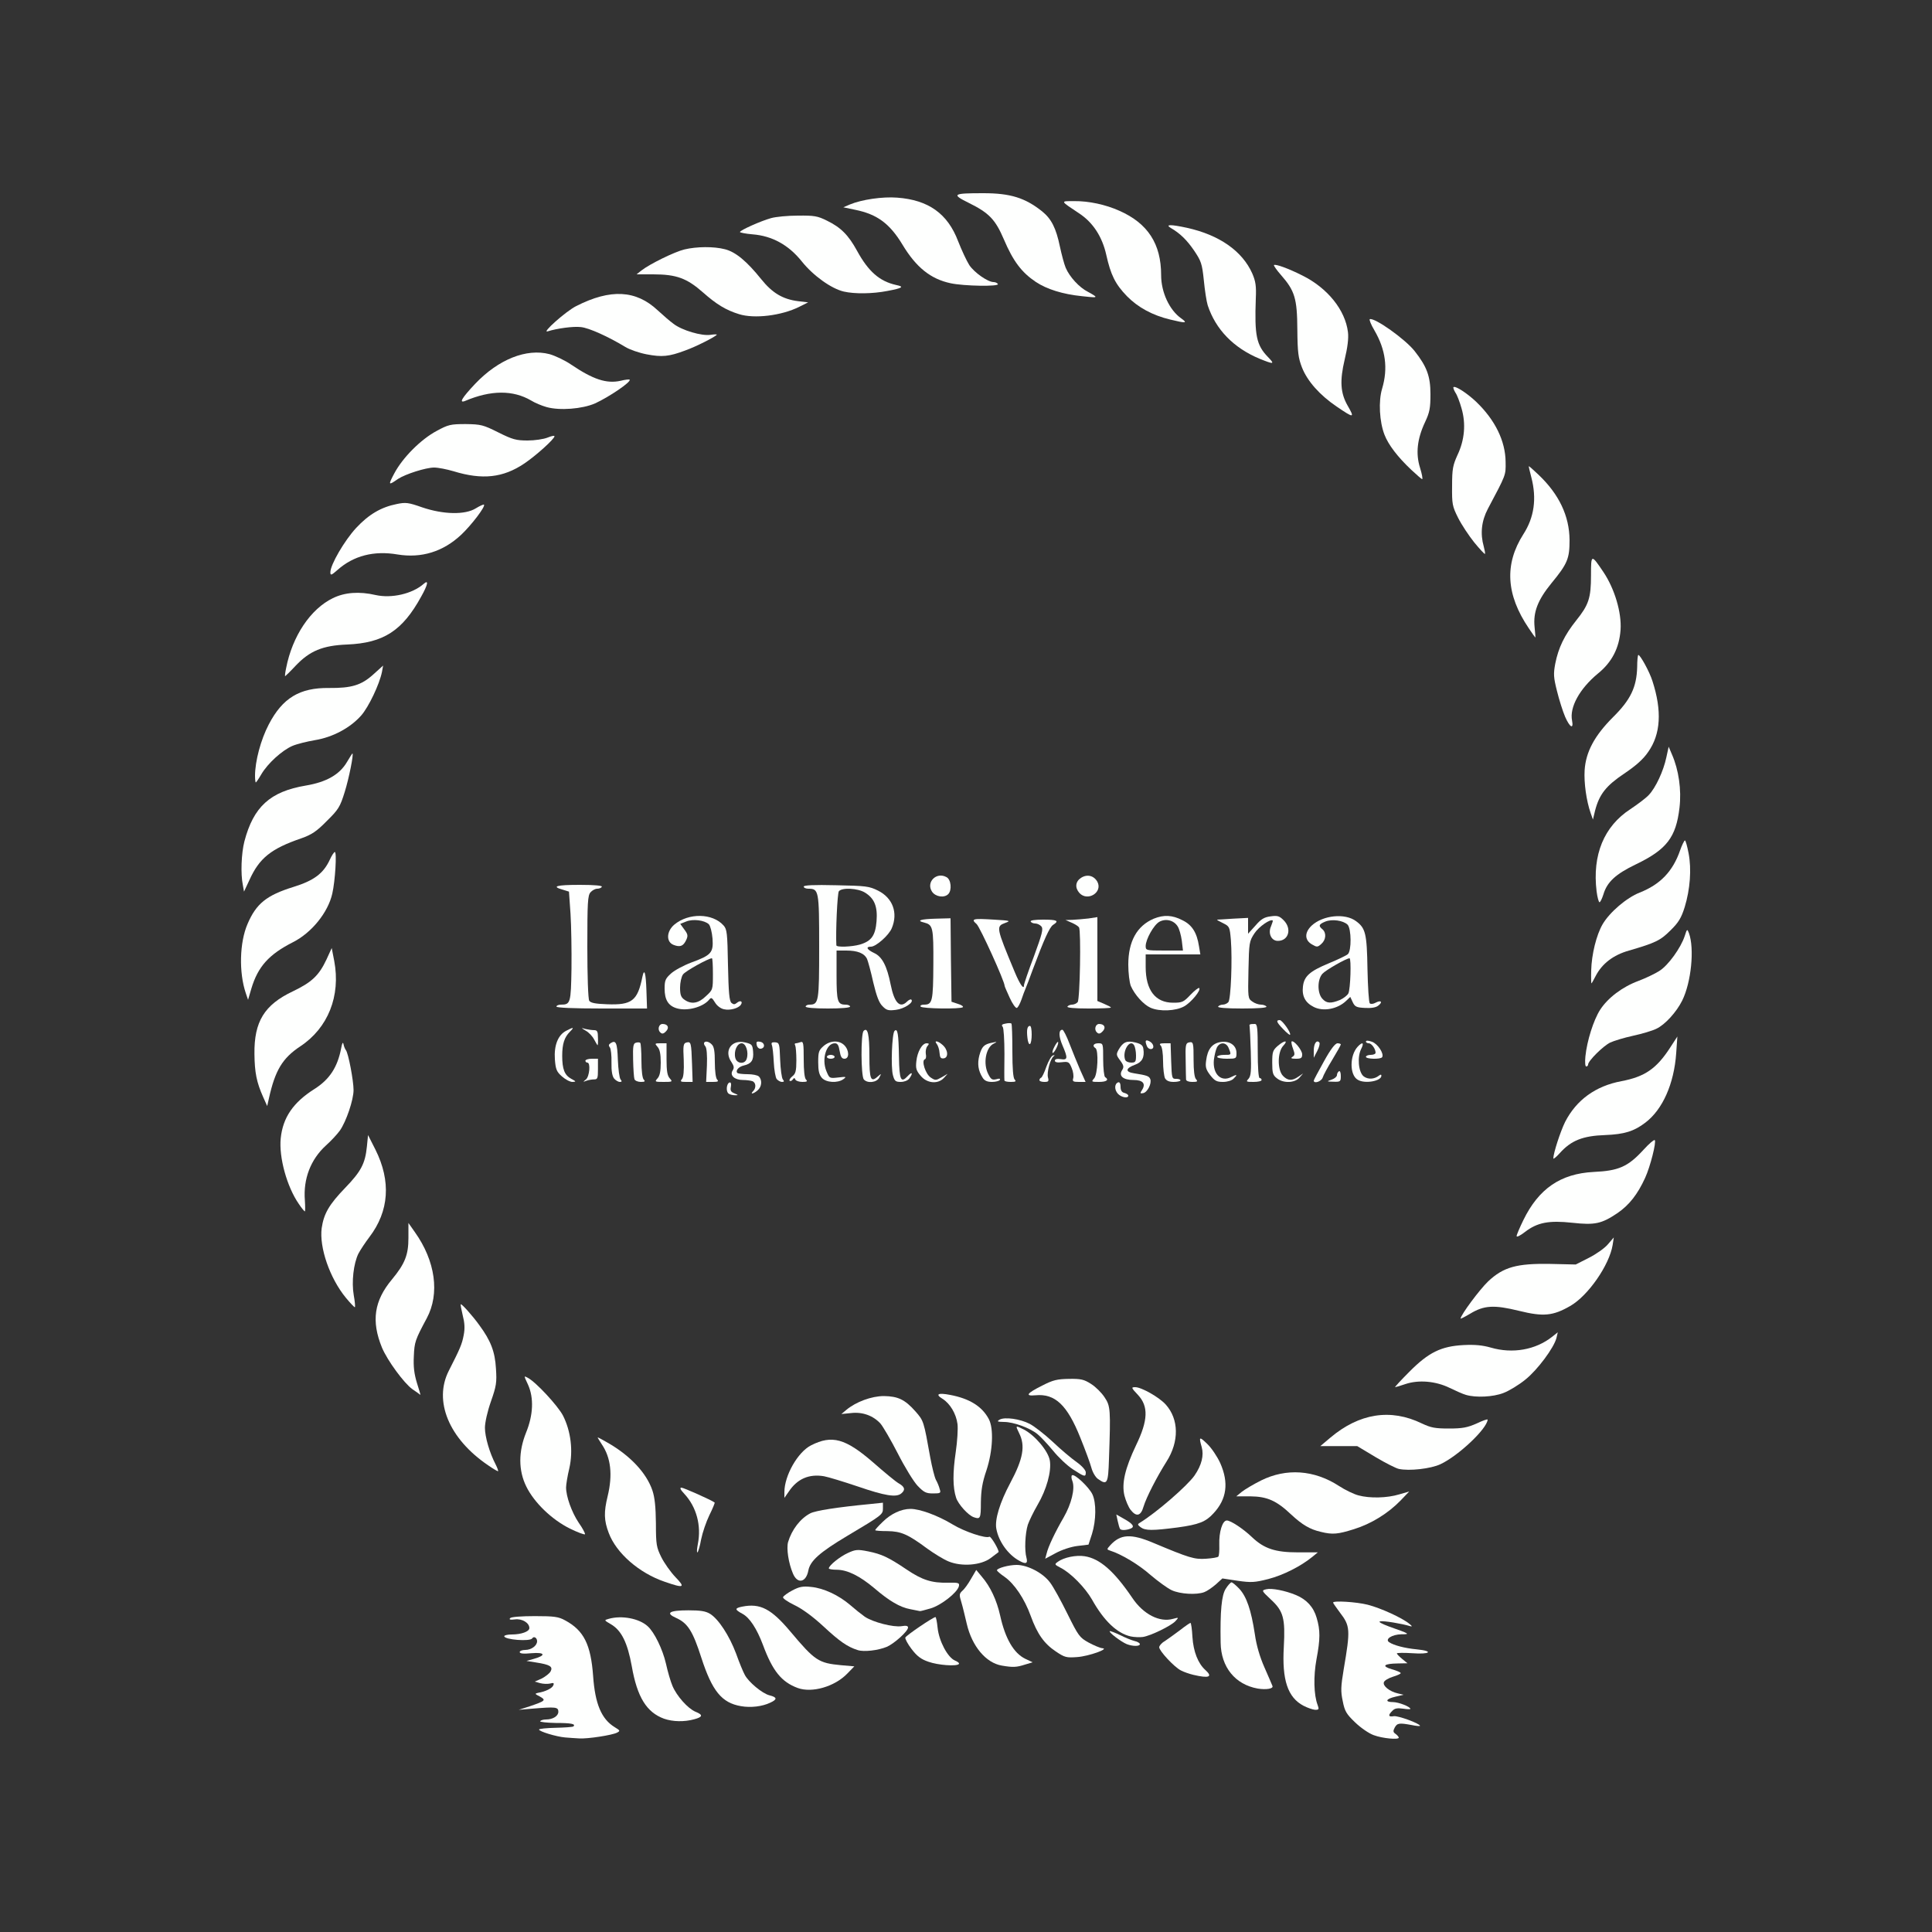 <svg version="1.2" xmlns="http://www.w3.org/2000/svg" viewBox="0 0 5000 5000"><rect x="0" y="0" width="5000" height="5000" fill="#333333" stroke="none"/><style>.s0 { fill: #fefffe }</style><g id="l1wWiB7CFyQroEaivmwrT6l"><g id="Layer"><path id="p153E8VLDy" class="s0" d="M1462.5 4496.5c-23-2-67.5-15.5-67.5-20.5 0-2 19.5-4 43-4.5s44-2 46-3.5c6.5-6.5-5.5-9-46-9-23.5-.5-41.5-2.5-40-4.5 1.5-2.5 8-4.5 15-4.5 18 0 32-9 32-20 0-12.5-7-13-67.5-8l-35 3 28-9c41-14 43.5-16 26.5-25.5-13-6.5-13.5-7.5-4.5-9.5 19-3 37-12 39.5-19.5 2.5-6 .5-7-8.5-4.5-6.5 1.5-17.5 1-25.5-1l-14-4 18-8c9.5-5 20-13 23-18.5 6.5-12.5-2-17.5-37.5-23l-25-4 19.5-5.5c32-9 28.5-17.5-6.5-14.5-21 2-30.5 1-30.5-3 0-3 6.5-5.5 14.5-5.5 15.5 0 30.5-11 30.5-22.5 0-9-8.5-14-12.5-7.5-5.5 9-72.5 3.5-72.5-5.5 0-2.5 9-4.5 19.5-4.5 24.5 0 45.5-7.5 45.5-16.5 0-13.5-18.5-25-37.5-22.5-12 1.5-16 .5-12-3.5 3-3 29-5 63.5-5 50 0 61.5 1.5 78.5 11 48.5 26 66.5 62.5 72.5 144 5 72 21.5 111.5 56 132.5 14 8.5 14.5 9.5 6 14-12 6.5-76.5 16.5-98 15-9-.5-25.5-1.5-36.5-2.5z"/><path id="p177JEaUW2" class="s0" d="M3555 4490.5c-12.5-4.5-33.5-19-48-33-22.5-21.5-27-29-32-55-5.5-25.5-5-37.5 2.5-82.5 17.5-102.5 17-112-10-147-9.5-13-17.5-24-17.5-25.5 0-5.5 59.5-2 89.5 5.5 33.5 8.5 89.5 34 108 49.5 7.5 6 8 7.5 2 6-21-6.5-69-14.5-77.5-12.5-6 1 3 6 23 13.5 54 19 55 20 32 20-24.5.5-43.5 12.5-32 20.5 12 8 40 15.5 71.5 18.5 45 4.5 35 13.5-11.5 10-22-1.5-40-1-40 .5s6 8 14 14.5l13.5 11-25 .5c-36.5.5-43 7-15.5 15 12.5 3.5 23 8 23 10s-9 6-20.5 9.5c-11 3.5-21.5 9.5-23 14-3.5 9.5 14.5 24 36 29l15 3.5-21 5c-25 5.5-28.5 14-6.5 14 14.5 0 45 12 45 17.5 0 1.5-8.5 1-19-.5-14.5-2-21.5-1-27.5 5.5-12 11.5-10.5 16.5 3.5 14 10.5-2 68 19 68 25 0 1-9.5.5-21-2-32.5-6-38-5.5-44.5 6.5-4.5 8.5-4.5 12 2.5 16.5 4.5 3.5 8 7.5 8 9.5 0 6-42.5 2-65-6.5z"/><path id="pHDV0tUJE" class="s0" d="M1718.5 4448c-45-16.5-69.5-55.5-83.5-136-11-60.5-26.5-92.5-54-108.5-18-10.5-18-10.5-5.5-14 33.5-9.5 78.5-1 100.5 19 17.5 15.5 39 60 47.5 97 4.5 20.5 12 46.5 17 58 11 26 40 58.5 59.5 66.5 20 8 19 13.5-3.5 19.5-25.5 7-55 6.5-78-1.5z"/><path id="pEuUUoyRU" class="s0" d="M3373.5 4414.5c-41-21.5-56-67-51-152.5 4-74-1-92.5-33.5-122.5-24.5-23-24.5-23.5-12-26.5 14-3.5 49.5 3.5 77 15s45.5 31 53.5 59c9.5 32 9.5 54.5-.5 107.5-8 43.5-7 92 3 118 4 11 3.5 12.5-6.5 12.5-6-.5-19.5-5-30-10.5z"/><path id="prA6MpOoW" class="s0" d="M1917.5 4415.5c-49.5-8.5-74.5-39-102.5-125.5-22-68.5-35-89-64.5-102.5-29.5-13-19-20 31-20 31 0 44.5 2 56 9 22 13.5 50 56.5 67.5 103 8 22.5 18 47 22.5 55 9.5 18.5 45.5 48.5 64 53 20 5 20.5 10.5 2 19-21 10-50.5 13.5-76 9z"/><path id="p5Vfg5eHF" class="s0" d="M2064.5 4368.5c-42-15.5-65-44-90-111.5-16-42.5-34.5-70.5-53-80.5-20.5-11-20.5-14.5-1-18.5 47-9.5 75.5 5.5 125.5 65 63 75 72.5 81 130.5 86.5l34.5 3-18.5 19c-32.5 33.5-91 50.5-128 37z"/><path id="pxixZy0jq" class="s0" d="M3255 4370c-58.5-10.5-95-55.5-96-118.5-1.5-82 2.5-123 13-139.5 5.5-9 12.5-16.5 15-17 2.5 0 11.5 7.5 20.5 17 18.5 20 30.5 54.5 40 117 4 29 13 59.5 25 86.5 10 23 19.5 44.5 20.5 47.5 3.5 7.5-16 10.5-38 7z"/><path id="p10Ly6PiwE" class="s0" d="M3088.5 4334.5c-10.5-2.5-25-7.5-32.5-11.5-17.5-9-56-50.5-56-60 0-3.5 6-11 14-15.5 7.5-5 25-17.5 39-28 14-11 26.5-19.5 28-19.5s4 16.5 5 36.5c2.5 38 14.5 68.5 33.5 85.5 20 18 9.5 22-31 12.5z"/><path id="p1EdwtezXO" class="s0" d="M2592.5 4310.5c-41-7-77-50-90.5-108-4.5-19-10.5-44.5-14-56-6-19-5.5-22 2.5-29.5 5.5-4.5 15.5-18.5 22.5-31l13.5-23 14.5 17.5c22 25.5 38.5 60.5 47.5 101 13 59 35 97 65 111.5l19 9-20 6c-22 7-31 7.5-60 2.5z"/><path id="pOPc2U8Ny" class="s0" d="M2402.5 4300.5c-19-6.5-29.5-14.5-43.5-33-10-13-17-26.5-16-29.5 2-5.5 72-53 78-53 1.5 0 4 12.5 5.5 27.5 3.5 34.5 26 77 45 85 7.5 3 12 7 10 9-6 6.5-54 3-79-6z"/><path id="picmiJsH2" class="s0" d="M2732.5 4274c-30-20-48-45-65-92-16-44.5-42.5-83.5-67.5-101-11-7.5-19.5-15-20-17 0-5.5 30.5-14 51-14 28.5 0 68.5 21 86.5 45.5 8.5 11 28.5 47.5 45 81 28.5 57.5 31.5 61.5 55 74.5 14 7.5 29.5 14 35 14.5 20.5 1-35 21-65 23-27.5 2-32 1-55-14.5z"/><path id="p18rUWpw21" class="s0" d="M2220 4270.5c-27-8.5-47-22.5-89-61.5-27.5-25.5-55-45.5-75-55-17.5-8.5-30.5-17.5-29.5-20.5s11.5-11 24-17.5c18-9.5 27-11.5 49-9 32 3 71.5 21.5 101 47 12 10.5 29 24 37.5 30 20.5 14 74 28 95.5 24.5 11-2 16.5-1 16.5 3.5 0 9.5-35.5 41.5-55 50-23 9.5-59.5 13.5-75 8.5z"/><path id="ptQc3wjcK" class="s0" d="M2916 4255c-14.5-6-47-30.5-44-33.5 1-1 13 3.5 26.5 10 13 6.5 30 13.5 38 15.5 7.5 1.5 13.5 5.5 13.5 8 0 6-18.5 6-34 0z"/><path id="popKxpyYY" class="s0" d="M2926 4235c-35-8-69-40-100-95.5-17.5-30.5-54.5-68.5-81-82-16-8.5-16.5-9-7.5-15.5 15.5-11.5 47.5-18 69.5-14.5 39 6 76 38 123.5 108 28.5 42.5 71 64 105.5 54 15-4 15-4 6 6-11 12-64 38-84.5 41-8 1-22.5.5-31.5-1.5z"/><path id="pkveh0vQ7" class="s0" d="M2355.5 4164.5c-26.5-5-54-21-93-54.5-37.5-31.5-69-47-96-47.5-12 0-21.5-1.5-21.5-3.5 0-7.5 28.5-30.5 49.5-40 19.5-9 25-9.5 52.5-4 34.5 7 52 15 99.5 47 40 27 65 35 106.5 34 28.5-.5 30.5.5 28.5 9.5-4.5 16.5-46 49-73 57-14 4-26.5 7.5-28 7s-13-2.5-25-5z"/><path id="pj1APzTVk" class="s0" d="M3032.5 4115.5c-11-5-35.5-23-55-39.5-30-26.5-74.5-53.5-104.5-63-9-3-9-3.5 0-13.5 26.5-29.5 54-31 112-6.5 93 39 106 43 136 41 16-1 30.5-3.5 32-5.5 2-2 3-16 2.5-31-1-32.5 8-62.5 19.5-62.5 10 0 42.5 21.5 65 43 31.5 30 60.5 39.5 119 39.5h51.5l-14 11.5c-30 24.5-75.5 47.5-114 57.5-35.5 9-44.5 9.5-79.5 4.5l-39.5-6-17 15.5c-10 8.5-23 17.5-30 20-20 7.5-62.5 5-84-5z"/><path id="pWMUJQVHZ" class="s0" d="M1720 4093.5c-66-22.5-125-74-144.5-126-12.5-32.5-13-54-3-95 13.5-55.5 8.5-100-15-134.5-6.5-10-11.5-18-10.5-18s11.5 5.5 23.5 12.5c59.5 33.5 102.5 79 118 125 6 18 8.5 42 9 85 0 55.5 1.5 62 14 87.5 7.5 15 24 38.5 36.5 51.5 26.5 27.5 22.5 29.5-28 12z"/><path id="pIUpqpF8h" class="s0" d="M2052 4072c-11.5-27-17-64.5-12.5-81 9.5-32 31.5-61 57.5-74.5 13-7 71-16 154.5-24l33.5-3.5v14.5c0 16-1 17-92.5 71.5-70.5 42-96 64.5-100.5 89.5-6 31.5-28.5 35.5-40 7.5z"/><path id="pEeIwLd4v" class="s0" d="M2455 4041c-12.5-5-37-20-55-33-50.5-37.5-68-45-103.5-45.5-17.5 0-31.5-1-31.5-2.5s8.5-11 19-21c21.5-21.5 48.5-34 72.5-34s70.5 17 108.5 40c31 19 87 37.5 95.5 32 4-2 27 37.5 23.5 40-1 1-10 7.5-20.5 15.5-25 18.5-74.5 22.5-108.5 8.5z"/><path id="pctdZZLBJ" class="s0" d="M2637.5 4039c-28.5-15.5-53-49.5-59-82.5-4.5-23.5 9-68 36-118.5 33.5-62.5 39.5-96.5 23-129-10-20.5-10-20.5 12-9.5 29 15 63.5 56 67.5 80.5 4.5 28-8.5 75-32 115-10.5 18-21.5 41-25 51-7 22.5-9 66.5-3.5 85.5 4 15-1.5 17.5-19 7.5z"/><path id="p4zUYrezt" class="s0" d="M2708.5 4021c4-18 22.5-56.5 44-93.5 20.5-35.5 30-75 23-94-3-7-3.5-14.5-1-15.5 6.5-4.5 43.5 30.5 52.5 49 10.5 22 10 67.5-1 103l-9 27.5-29 3.5c-16.5 2-40.5 10-56 18.5l-27 14.5z"/><path id="pZeQF0Ky3" class="s0" d="M1806 3996c9.5-48-3.5-96-35-130-10-10.5-12.5-16-7.5-16 5.5 0 77.5 32 86 38.5 1 .5-5 15.5-13.5 32.5-8.5 17.5-18 45.5-21.5 63-3 17-7.5 32.5-9.5 33.5s-1.5-8.5 1-21.5z"/><path id="p1H4t7vq3L" class="s0" d="M1475 3956c-46.5-23-92.5-67-113-109-20.5-41.5-20.5-90-.5-139.5 18.5-45.5 20.5-89.5 5-124-11-23.5-11-23.5-1-18 21.5 11 78.5 73 91.5 98 20.5 40.5 26.5 91 16.5 136-5 20.5-8.5 43-8.5 50 0 23.5 14.5 64 32.5 91 10 14 17 27.5 16.5 30-1 2-18.5-4.5-39-14.5z"/><path id="pDyMS5Zx2" class="s0" d="M3418.5 3964.5c-28.5-6.5-48.5-18.5-76.5-44.5-38.5-36.5-62.5-47-106-47.5h-36.5l14-11.5c7.5-6 30-19.5 50-29.5 65.5-32.5 137.5-27.5 201.5 14 16 10.5 39 21.5 50.5 24.5 29.5 8 74 7 105.5-2.5l26-7.5-22 23c-32.5 33.5-76 60.5-121 74.5-41.5 13-55 14.5-85.5 7z"/><path id="p3vh6o0LN" class="s0" d="M2898.5 3956.5c-1.5-2.5-4-11.5-6-20.5l-3.5-16.5 19.5 11c23.5 13 29 21 17.5 25.5s-25 5-27.5.5z"/><path id="puDLjBnYJ" class="s0" d="M2952 3952.5c-8.5-6.5-8.5-8-1.5-12 42.5-26 122-95 141-122 18.5-27 24.5-52 18.5-73.5-8-27.5-6-28 14.5-8 11 10.5 26 33 33.5 49.5 22.5 51 17 93-17.5 130-20 22-38 29-92.5 36.5-65.5 8.5-84 8.5-96-.5z"/><path id="pWeLotz6F" class="s0" d="M2520 3926.5c-14.5-5-40-33.5-45.5-50-9-27-9-65-1-119 4-27.5 6-59.5 4.5-72-3.5-27-19.5-53.5-39-65.5s-11-16 20-10c50 9.5 82.5 29.5 100 62.5 13 24.5 10.5 82-6 132.5-11 32-14 52-14.5 83.5 0 41.5-1.5 44-18.5 38z"/><path id="p18g1tRycB" class="s0" d="M2926 3907.5c-5.5-7-12.5-23.5-16-37-7.5-31.5 1.5-70 30-130 31.5-65 32.5-101 5-130.5-17.5-18.5-18-20-7-20 16 0 62 26 79 45 34 38 35 95.5 2 147.5-25 39.5-52.5 93-59.5 116.5-7 24.5-18.5 27.5-33.5 8.5z"/><path id="pSyp9tCXg" class="s0" d="M2030 3861.5c0-42.5 34.5-103.5 69-121 54-27.5 89-18 161 44.5 28.5 25 58 49.5 66 54 16 9 17.5 17 6.5 26-13 11-42.5 6-112.5-18-37-12.5-76.5-24.5-87.5-26.5-38.5-6.5-69 6.5-91 39.5l-11.5 16.5z"/><path id="pbrjy6tf1" class="s0" d="M2375 3845.5c-10.5-11-33.5-48.5-51.5-84-18-35-38.5-70-45-77.5-19-20.5-46.5-30.5-76-27l-25 2.5 12.5-10.5c25-21 65.5-36 97.5-36 36.5.5 54.5 9 81.5 39.5 21.5 24.5 21.5 24.5 38.5 119.5 4.5 24.5 11 50.5 14.5 57.5 4 7 8.5 18 10 24.5 3.5 10 2 11-17.5 11-18 0-23.5-3-39.5-19.5z"/><path id="ppRmDaQqD" class="s0" d="M2841.5 3827.5c-6.5-4.5-14-17.5-17-29s-16-46.5-28.5-77.5c-34-85-65.5-115-116.5-110-27.5 2.5-22.5-5 17.5-25 28-14.5 39-17 69.5-17.5 31-.5 39 1.5 57 13 12 7.5 27.5 23 35 34.5 15.5 23 16 31.5 11.5 160.5-2 63.5-4.5 68-28.5 51z"/><path id="pwK1nsPRS" class="s0" d="M2776.5 3802.5c-14-9-37.5-31-51.5-48.5-14.5-17.5-32.5-36.5-40-42.5-19.5-16-62-31.5-86.5-31.5-17.5-.5-19.5-1-11.5-6 13-7.5 53-2 78 11 11.5 6 38 26.5 59 46 21 20 49 43.5 62.5 53 14 10 23.5 21 23.5 26.5 0 12.5-3 12-33.5-8z"/><path id="pCp4IDDkh" class="s0" d="M1263 3792c-101-68.5-141.5-166-101.5-244.5 29.5-58 34-68.5 38.5-92 3.5-18 2.5-32-2.5-51.5-3.5-14.5-6-27.5-5-28.5 2-2 30 29 48 54 29.5 40 40.5 68.5 43 112 2.5 36.5 1 45.5-13 85.5-9 25.5-15.5 54.5-15.5 68 0 23.5 12 65 27.5 94.5 4.5 9 7.5 17 6.5 18-1 .5-12.5-6-26-15.5z"/><path id="pYfibPae7" class="s0" d="M3620 3801.5c-7-1.5-34-15-60-30.5l-47.5-28.5H3417l25.5-21.5c75-63.5 156.5-76.5 237.5-37 23.5 11 34 13 70 13 35 0 47.5-2.5 71.5-13 15.5-7.5 28.5-12 28.5-10-1.5 23.5-76 94-122.5 115.5-24.5 11.5-80.5 18-107.5 12z"/><path id="p4njVEKZT" class="s0" d="M3794 3610c-7.5-2-26.5-10.5-42-18-36.5-18-81-21.5-115-10-13 4.5-25 8-26.5 8s15-18 36.5-39.5c50-50.5 82.5-66.5 141-69.5 29-1.5 49 .5 70 6.5 56.5 16.5 116 6 159-28l14.5-11.5-3.5 15c-6.5 25-49 82.5-80.5 107.5-16.5 13.5-42 29-56.5 34.5-27 10.5-71.5 12.5-97 5z"/><path id="palWu5YsQ" class="s0" d="M1067 3595c-21.5-15.5-64.5-74-78.5-107.5-28-68.5-20.5-121 26-176.5 33.5-40.5 42.5-63.5 42.5-107v-39l16.5 23.5c53.5 75 65 159.5 31 223-30 56-32 61.5-33.5 98.5-1.5 27 1 46 8 69 5.5 17 9.5 31 9 31 0-.5-9.5-7-21-15z"/><path id="pZR0PwGn2" class="s0" d="M3780 3412.5c0-9 49-75 71.5-96.5 39.5-37 74-46.5 160.5-45l66 1.5 33.5-17c19-9.5 41-25 49.5-35l15.5-18-3 19.5c-8.5 52-63.5 131.5-110 158-44.5 25.5-69 28-132 12.5-65-16-91-14.5-127 7.5-13.5 8-24.5 13.5-24.5 12.5z"/><path id="pPxMEPIdQ" class="s0" d="M895 3358.5c-41.5-50.5-69-130-62.5-180 5.5-37.5 19-61 60.5-104s52-63 56.5-107l3-30 19 37.5c41 82 35.5 159.5-15.5 226.5-11 14.5-23.5 33.5-28.5 43-12.5 25.5-18 73-12 107.5 3 16 4 30 3 31s-11.5-10-23.5-24.5z"/><path id="p8wrIjdUP" class="s0" d="M3925 3199c0-3.5 8-22 17.5-41.5 39.5-81 96-120 181.5-124.5 65.5-3 89-13.5 129.5-57.5 14-15.5 27-26.5 29-25 4.5 5-11.5 68.5-25 98-19.5 42.5-41 70-71.5 91-41 27.5-58 31.5-117 25-60-6.5-90-1-122 23.5-12 9.5-22 14.5-22 11z"/><path id="pRCJchClJ" class="s0" d="M773.5 3116c-31-44.5-52-121-47-170 5.5-54 32.5-93 87-127.5 39.5-25 60-56.5 69.5-106 2.5-13.5 4.5-17 6-10 1 5.5 4 12.5 6 15 6.5 7.5 20 79.5 20 103.5 0 25.5-19 81.5-35.5 105-6.5 9-22.5 26.5-36 38.5-39.5 36-59 86.5-54.5 142 1 15.5 1 28.5 0 28.5-1.5 0-8.5-8.5-15.5-19z"/><path id="pvHMQeiGV" class="s0" d="M4020 2998c0-13.5 18-69 30.5-94.5 29-56.5 78.5-93 146-105.5 60-11.5 90-32 125-85.5l19.5-30-3 43c-5.5 79-35 146-80 180-29.5 22.5-54.5 30-103.5 32-58.5 2-88.5 14-118 47-9 10-16.5 16-16.5 13.5z"/><path id="p1A6qG0PiV" class="s0" d="M681 2839c-17-38-22-63.5-22.5-111.5-1-83.5 25.5-127 99.5-162 49-23.5 67.5-41 87-82.5l13.5-29.5 6.5 33.5c17 90.5-16 173.5-88 221-46 30.5-65 62-81 134.5l-4.5 20z"/><path id="p19zcTzrVr" class="s0" d="M2893 2830.5c-9.5-10.5-9-26 1-29.5 3.5-1 6 3 6 11.5 0 9 3 14.5 10 16 5.5 1.5 10 4.5 10 7 0 8-18.5 4.5-27-5z"/><path id="prpXfDJXQ" class="s0" d="M1886 2830.5c-8-5-6-26.5 2-29 3.5-1 5 3 3.5 11-2 9.5 0 13.5 9 17 10.5 4.5 11 5 2 5-5.5 0-13-1.5-16.5-4z"/><path id="pFJDI9VNN" fill-rule="evenodd" class="s0" d="M1949 2824c8.5-8.5 7.5-22.5-2-26-4.5-1.5-15.5-3-24.5-3-21.5 0-34.5-12-26.5-24.5 4.5-7 3.5-11.5-2.5-21-21.5-30 0-60.5 35.5-51.5 17 4 18.5 6 20 23.5 2 22.5-4.5 31.5-24 36-13.5 3-22.5 13.5-16.5 19.5 2 1.5 13.5 3 26.5 3 12.5 0 25.5 2.5 29 6 9 9 7.5 26.5-3 35.5-10.5 9.5-21 11.5-12 2.5zm-16.5-84c5.5-17-2-40-13-40-12 0-21 20.5-16.5 38 4 15.5 25 17 29.5 2z"/><path id="pzbbhsUm7" fill-rule="evenodd" class="s0" d="M2955.5 2821c10.5-16.5 2.5-26-22-26-27 0-39-10.5-29.5-25.5 5-8 4.5-12-5-25-10.5-14-10.5-16-4-28 11.5-20 21.5-24 43.5-18.5 14.5 3.5 19.5 7.5 20.5 16.5 3.5 22-3.5 34.5-21.5 41-24.5 9-26 18.5-3.5 22 35 5.5 40 7.5 43 15.5 4 11-7.5 34-18.5 36-8 1.5-8.5.5-3-8zm-15.5-89.5c0-10.5-2.5-22.5-5-26.5-11-17.5-31.5 16-23 38 1.5 4 8.5 7 15.5 7 11 0 12.5-2 12.5-18.5z"/><path id="p1HNERxvnK" class="s0" d="M1454 2785.5c-13.5-12-16-18-18-44-2.5-36 8-63 29.5-74 19-10 21.5-9.5 9.5 2.5-14.5 14.5-20 31.5-20 62.5 0 34.5 6 50 23.5 59.5 13 7 13 7.5 3 8-6.5 0-18.5-6.5-27.5-14.5z"/><path id="ppi9NVty2" class="s0" d="M1516.5 2793.5c9-7.5 12.5-43.5 3.5-43.5-2.5 0-5-2-5-5 0-2.5 7.5-5 16.5-5h16v27c0 23.5-1 26.5-10 26.5-5.5 0-14.5 1.5-20 3.5-9.5 3.5-9.5 3.5-1-3.5z"/><path id="pwawwAYiv" class="s0" d="M1589.5 2791.5c-5-6-7.5-19.5-7-41.5.5-18-1.5-35.5-4-39-4-5-3.5-8 2-11.5 13.5-8.5 17-1 18.5 43 1 24.5 4 47.5 7 51 4 5 3.5 6.5-2 6.5-4 0-10.5-4-14.5-8.5z"/><path id="pb30Yjlb6" class="s0" d="M1642 2793c-1.5-4-3-26.5-3.5-50-1-36 .5-43 7.5-44.5 4.5-1.5 9.5-1 11 .5s3 22 3 46c0 26.5 2.5 45.5 6 49 4.5 4.5 3 6-7.5 6-7.5 0-15-3-16.5-7z"/><path id="pgvjJUPze" class="s0" d="M1701.5 2791c6-6.5 8.5-18.5 8.5-41s-2.5-34.5-8.5-41c-7.5-8.5-7-9 7.5-9h16v41c0 31 2 43 8.5 50 7.5 8.5 7 9-16 9s-23.5-.5-16-9z"/><path id="pQT6SqmfP" class="s0" d="M1765 2792.5c4-5 5.5-21 4.5-49.5-2-37.5-1-43 7-45 12-3 12.5.5 14.5 56l1.5 46h-17c-14 0-16-1-10.5-7.5z"/><path id="p1Cadt61OL" class="s0" d="M1829.5 2757.5c1-26-.5-45.5-4-49.5-10.5-12.5 4.5-17.5 16.5-5 6 5.5 8 18 8 46.5 0 23 2.5 41 6 44.5 4.5 4.5 2 6-11 6h-17.5z"/><path id="pnbnaUp95" class="s0" d="M2010 2792.5c-3-4-6.5-23.5-7.5-43.5s-3-40-5-44.5c-2-6 0-7.5 8.5-7 11 1 11.5 3 13 45 1 24.5 4 47.5 7 51 4 5 3.5 6.5-2.5 6.5-4 0-10-3.5-13.5-7.5z"/><path id="p12GkkpLT3" class="s0" d="M2043.5 2797c-1.5-2 1.5-7 7-11.5 8.5-6.5 10.5-14 10.5-41.5 0-18-1.5-35.5-3-38.5-2-3-1.5-5.5 1.5-5.5 2.5 0 8-1.5 12.5-3 7-2.5 8 3 8 44 0 30 2 49 6 53 4.5 4.5 2.5 6-9.5 6-8.5 0-17-3-18-6-2-5-3.5-5-7 0-2.5 3.5-6 4.5-8 3z"/><path id="pY47HE6RB" class="s0" d="M2127 2789.5c-7-8-9.5-18-9.5-40.5 0-26.5 1.5-31 14-42 17-14.5 40-15.5 53.5-2 13 13 13.5 35 .5 35-7 0-10-5-12.5-20s-5.5-20-12.5-20c-22 0-34.5 40.5-22 71.5 8 19.5 8 19.5 31 17 20.5-2.5 22-2 13 4.5-14.5 10.5-44.5 9-55.5-3.5z"/><path id="p56iov4zq" class="s0" d="M2235.5 2793.5c-7.5-9.5-8-118-.5-125.5 10.5-10.5 15 8.5 15 65.5 0 59.5 3.5 68.5 21 53 10.5-9 10.5-9 4.5 2.5-6.5 12.5-30.5 15.5-40 4.5z"/><path id="pX4aKg1bV" class="s0" d="M2311 2783c-6-20.5-2.5-108.5 4-115 8-8 10.5 7.5 11.5 67 1 61 5 69 23 49.5 11.5-12.5 14-7 3.5 7-4 5-13 8.5-22 8.5-13.5 0-16-2.5-20-17z"/><path id="p1C3rdpiBi" class="s0" d="M2382.5 2784c-11.5-13.5-13-19.5-11-37.5 2.5-24.5 15-46.5 26.5-46.5 7 0 7 1.5 2 7.5-3.5 4-5 13-4 20 1.5 6.5.5 13-2.5 14-9.5 3 1.5 38 15 47 12 8 13.5 8 28.5-.5l15.5-9-9.5 10.5c-15.5 17-44 14.5-60.5-5.5z"/><path id="pFUbecdav" class="s0" d="M2543 2789c-11.5-18-14-36-8.5-57.5 6.5-23 12-29 33-33 13.5-3 14-2.5 4 2.5-20.5 10-28 52.5-13.5 79.5 6.5 13 10 15 20.5 12.5 8-2.5 11-1.5 9 2-1.5 2.5-11 5-20 5-12.5 0-19.5-3-24.5-11z"/><path id="p1g65YYeB" class="s0" d="M2599.5 2796.5c-.5-2.5-.5-33 0-68.5 0-37-2-67.5-4.5-70.5-4-4.5-2-7 7.5-8.5 6.5-1.5 13.5-1.5 15 0s2.5 33.5 2.5 71c0 46 2 70 6 74 4.5 4.5 2.5 6-10 6-9 0-16-1.5-16.5-3.5z"/><path id="plO7upoQC" class="s0" d="M2690 2795.5c0-2.5 2-5.5 4.5-6.5 2-.5 8.5-13.5 13.5-28.5 5.5-15 13-28 17-29 5-1.5 5.5-1 2 2-9 6.5-18 41-15 54.5 3 10.5 1.5 12-9.5 12-7 0-12.5-2-12.5-4.5z"/><path id="pCQBbHSOT" class="s0" d="M2777.5 2790.5c1.5-5.5 0-17.5-4-26.5-6.5-16-8.5-17-25.5-15-12 1.5-18 0-18-4s5.5-5.5 15-4c18.5 3 19-2.5 4.5-36-10-23.5-10-40 0-40 2.5 0 11 16.5 18.5 36.5 7.5 19.5 20 50 27.5 67.5l14 31H2792c-15 0-17-1.5-14.5-9.5z"/><path id="pPb1TDTOF" class="s0" d="M2831.5 2791c9.5-10.5 12-73 3.5-78.5-9-5.5-5-12.5 7.5-12.5s12.5.5 12.5 42c0 23.5 2.5 44 5 45.5 11 7 4 12.5-16 12.5-19.5 0-20-.5-12.5-9z"/><path id="p18i7uRgJp" class="s0" d="M3015 2790.5c-2.5-5.5-5-25.5-5-44 0-20-2.5-37-6-40.5-4.5-4.5-2.5-6 10-6h15.5l1.5 46.5c1.5 44 2 46 13 45.5 6 0 11 1.5 11 4 0 2-8 4-17.5 4-12 0-18.5-3-22.5-9.5z"/><path id="pXNSZ6RX9" class="s0" d="M3069.5 2794c0-3.5-1-26-1-50-1-37.5 0-44 7.5-46 12.5-3 13-.5 13 46 0 25.5 2 44 6 48.5 5.5 6.5 4 7.5-9.5 7.5-9 0-15.5-2.5-16-6z"/><path id="pof0ACHt1" class="s0" d="M3132 2782.5c-11-14.5-13-21-10.5-38 3.5-28.5 15-43.5 36-47.5 24-4.5 42.5 8 42.5 28 0 14.5-.5 15-25 15-13.5 0-25-2-25-5 0-2.5 8-5 17.5-5 19.5 0 19.5.5 12.5-17-6-16-22.5-17-30.5-2.5-3 6-6.5 20.5-8 32.5-3.5 36.5 18.5 58.5 45.5 44 15-7.5 16.5-6 5 5-4.5 4.5-16 8-27 8-16.5 0-21.5-3-33-17.5z"/><path id="p1COptntBe" class="s0" d="M3231.5 2791.5c6-7.5 7-20 5.5-70-1-33.5-2.5-63-3-65.5-1.5-5 .5-6 13.5-6 6.5 0 7.5 11 7.5 70 0 43.5 2 70 5 70s5 2.5 5 5c0 3-9.5 5-21 5-19 0-20-.5-12.5-8.5z"/><path id="p7Z2aazmm" class="s0" d="M3304.5 2790.5c-10.5-8-12-14-12-40.5 0-27.5 1.5-32 14-43 18-15.5 28.5-15.5 14.5-.5-15 16-15.5 61.5-1 77.5 12.5 13 23.5 14 40 2.5l12.5-8.5-9.5 11c-12.5 14-42 15-58.5 1.5z"/><path id="pXTOchVxC" class="s0" d="M3400 2796.5c0-1.5 12-24 26.5-50 17-31 29-46.5 35-46.5 4.5 0 8.5 1.5 8.5 3 0 2-10 19.5-22 39.5-12 19.5-23.5 41-25 46.5-3.5 10-23 16.5-23 7.5z"/><path id="pXysMXjfI" class="s0" d="M3446.5 2794c7.5-2.5 13.5-8 13.5-11.5 0-4 2.5-8.5 5-10 3-2 5 3.5 5 12 0 14.5-1 15.5-18.5 15-18.5-.5-19-.5-5-5.5z"/><path id="pbmFRB5EY" class="s0" d="M3514 2794.5c-21.5-12-21.5-62.5-.5-85.5 12.5-13.5 17.5-11 9.5 5-11 21-7.5 60.5 6 71.5 11 8.5 27.5 8 40-2 4-3 6-3 6 .5 0 14-43 21.5-61 10.5z"/><path id="pJ2NWsUfe" class="s0" d="M4103 2734c4-40 21-94 38-120.5 20-31 57.5-59.5 99.5-75 18.5-7 42.5-18.5 53.5-25.5 23-14 56-60 66-90.5 6-19 6.5-19 11-7.5 14.5 40 6 127-17.5 174.5-15 30-44.5 62.5-67 73-10 5-37 13-60 18s-49.5 13-59 17.5c-17.5 8-57.5 47.5-57.5 57 0 2.5-2 5-5 5-2.5 0-3.5-11-2-26z"/><path id="pOTMb6sox" class="s0" d="M2140 2735c0-2.5 4.5-5 10-5s10 2.5 10 5c0 3-4.5 5-10 5s-10-2-10-5z"/><path id="plpXjYMyu" class="s0" d="M2431.5 2724.5c-.5-8.5-4-18.5-7-22.5-8.5-10 2.5-9 14.5 2 14.5 12 16.5 33 3.5 35-8 1-10-2-11-14.5z"/><path id="p1EX50XuC6" class="s0" d="M3345 2735c6-4 6.5-7 1.5-20.5-3.5-9-5-17.5-4-19 5-5 27.5 22 27.5 33 0 9.5-2.5 11.5-16 11.5-12.5 0-14.5-1.5-9-5z"/><path id="pjmifSpth" class="s0" d="M3535 2735c0-2.5 5.5-5 12.5-5s12.5-2.5 12.5-5.5c0-10-10.5-24.5-17.5-24.5-4 0-7.5-2-7.5-4.5 0-3 6-3 15.5.5 15 5 32 31 26.5 40-4 6-42 5-42-1z"/><path id="pGGIVKOvA" class="s0" d="M3400 2719c0-18.5 7.5-29 14.5-21 2 2.5-.5 12.5-5.5 22l-9 17.5z"/><path id="pKNbY6QsL" class="s0" d="M2728.5 2709.5c4-8 8.5-14 9.5-13 3.5 3-9 28.5-13.5 28.5-2 0-.5-7 4-15.5z"/><path id="pOWT0bV0l" class="s0" d="M1958.5 2705c-2-8.5-.5-10.5 8-9 12.5 1.5 15 15.5 3 18-5 1-9.5-3-11-9z"/><path id="peCe1cNWS" class="s0" d="M2968 2707c-5.5-14-3.5-17.5 7-12 11.5 6 13.5 20 3 20-4 0-8.5-3.5-10-8z"/><path id="p17IWVkXoy" class="s0" d="M1537.5 2690c-4-8-14-18.5-21.5-22.5-13-8-13-8-1-4.5 7 1.5 17 3 22.5 3 8 0 10 3.5 10 19.5.5 11 0 19.5-1 19.5-.5 0-4.5-6.5-9-15z"/><path id="pXtWVrrtJ" class="s0" d="M2659 2686c-2.5-20.5-.5-31 6.5-31 6 0 6 43.5 0 47-2.5 1.5-5.5-5.5-6.5-16z"/><path id="pJZgDfE3Y" class="s0" d="M3321 2663.5c-17.5-18-19.5-23.5-9-23.5 6.5 0 30.5 34 26.5 38-1 1-9-5.5-17.5-14.5z"/><path id="p1GSSoWJlC" class="s0" d="M1708.5 2671.5c-7.5-7-3.5-21.5 6-21.5 13 0 18 8.5 10.5 17.5-7 8-11.5 9.5-16.5 4z"/><path id="pNMkAjQmB" class="s0" d="M2838.5 2671.5c-7.5-7-3.5-21.5 6-21.5 13 0 18 8.5 10.5 17.5-7 8-11.5 9.5-16.5 4z"/><path id="pNooct5wh" fill-rule="evenodd" class="s0" d="M1751.5 2609.5c-22-6.5-31.5-22-31.5-51 0-21 2-26 16.5-39 8.5-8 32.5-21 52.5-28.5 52-19 57.5-25.5 55-62-1.5-17-5.5-32.5-9.5-37-11-10.5-41.5-14.5-59-7l-15 6 10.5 14.5c9 12 10 16 5 27-7.5 16-15.5 19.5-32.5 13-20-7.5-19-35 1.5-52.5 37-31 99-30 127.5 2 9 10 10 19.5 11.5 102.5 1.5 72 3.5 93 9 98 5.5 4.5 8.5 4.5 14.5-.5 8.5-7 15.5-3.5 10 5-6 9.5-28.5 15.5-43.5 12-8.5-1.5-18.5-9-23.5-17.5-8-13-10-14-15.5-7-16 19-56.5 30-83.5 22zm75.5-31.5c18-16.5 18-17 18-57.5 0-22-1-40.5-2.5-40.5-9 0-69.5 33.5-75 42-4 5.5-7.5 21-7.5 34 0 18.5 2.5 25 11 31 18 13 36.5 10 56-9z"/><path id="p4n4s5N7A" fill-rule="evenodd" class="s0" d="M2284 2604c-9-8.5-15.5-26-24-61.5-6-27.5-13.5-54.5-16-60.5-7-15-24.5-22-54-22h-25v64c0 68 2.5 76 23.5 76 6.5 0 11.5 2.5 11.5 5 0 3-22.5 5-57.5 5s-57.5-2-57.5-5c0-2.5 4.5-5 9.5-5 24.5 0 25.5-6.5 25.5-150 0-146-1-150-28-150-6.5 0-12-2.5-12-5.5 0-3.5 26-5 84-3.5 77.5 1.5 85.5 2.5 108.5 14 38 19 52 57.5 35.5 97-7.5 18.5-41 48-54 48-14.5 0-10.5 7.5 8.5 16.5 20.5 9.5 33 33.5 42.5 81.5 9.5 47.5 24 62.5 42.5 44 4.5-4.5 9.5-6.5 11-5 7.5 7-18.5 24-40 26.5-19.5 2.5-24.5 1-34.5-9.5zm-58.5-159.5c30-9 40-23.5 43-60.5 3-38-5.5-59-30-74-18.5-11.5-59.5-13.5-67.5-3.5-4 5-8.5 106-6.5 140 .5 5.5 39.5 4 61-2z"/><path id="pRKGfe0K4" fill-rule="evenodd" class="s0" d="M2977.5 2608c-18-8-41-33.5-51-56.5-3.5-9-6.5-33.5-6.5-55 0-60.5 22.5-100.5 66-119 26-10.5 48-9.5 74 4 25 12 37.5 32 43 67.5l3.5 21H2965v32.5c0 60 25 92.5 71 92.5 23.5 0 27-1.5 45-20.5 11-11.5 21-19 22.5-17.5 5.5 5.5-21 37.5-39 47.5-21.5 12-63.5 14-87 3.5zm81-173.5c-2-14-6.5-31-11-37.5-10-15.5-30.5-20.5-47-11.5-14.5 8-35.5 45.5-35.5 63 0 11 1.5 11.5 48 11.5h48.5z"/><path id="pEirQPozq" fill-rule="evenodd" class="s0" d="M3400 2606c-22-11-31-28-28-53 3-26.5 17.5-39.5 67-60 23-9.5 45-20 49-23.5 10-8 9.5-66-.5-76.5-11.5-11-40-15-57.5-8-17 7-18.5 11-7.5 20 10.5 9 9.5 27-3 38-9.5 8.5-11.5 8.5-23.5 1.5-20-11-20.5-31-1.5-49 29-27 86.5-33 115-11.5 24.5 18 28 32 29.5 123.5 1 47 3.5 87 6 89 2 2.5 9 2 15-1.5 14-7.5 19.5-2 7 7.5-6 5-18.5 7-34.5 6-21.5-1-26-3-31.5-14.5l-6.5-14-11 10.5c-22 21-59 28-83.5 15.5zm67.5-18c9-4 19-11.5 22-17 5.5-10.5 8-91 3-91-8 0-61.5 30.5-70 40-13.5 15-13.5 50-.5 64.5 11 12.5 22 13 45.5 3.5z"/><path id="ptB1tsysG" class="s0" d="M1440 2605c0-2.5 5-5 11.5-5 25 0 26-4 27.5-93.5.5-46-.5-110-2.5-141.5l-4-57.5-16-5c-30.5-8.5-17-12.5 44-12.5 38.5 0 59 2 57 5-1.5 3-7 5-12 5s-12.5 4-17 9c-7.5 8-8.5 25.5-8.5 141.5 0 74.5 2 135.5 5 139.5 3.5 5.5 16 8 46 9 64.5 2.5 79-9 91.5-71 5-24 9-10.5 10.5 37l1.5 45h-117c-75 0-117.5-2-117.5-5z"/><path id="pXFtwdv80" class="s0" d="M2382.5 2605c-1.5-3 2-5 9-5 21.5 0 23.5-8 24-104.5s-1-102-24-108c-21-5-9-9 31-10l37.5-1 1 108 1.5 108 16.5 5.5c9 2.5 14.5 6.5 13 8.5-5.5 5.5-106 4-109.5-1.5z"/><path id="p14i0rqoVt" class="s0" d="M2613 2582c-7-15.5-13-29-13-30.5 0-12-63.5-151.5-72.5-160-15.5-13.5-10.5-15 45-11.5 42 2.5 44 3 29 8.5-24 9-24 10.5 25 128 13 31 23.5 46 23.5 33.5 0-3.5 11.5-37.5 26-75.5 21-57.5 24.5-70.5 19-77-3.5-4-10.5-7.5-15.5-7.5s-10.5-2-12-5c-2-3 10-5 32-5 36.5 0 42.5 3 26 13.5-9 5.5-23.5 37.5-53 116.5-7.5 20.5-15.5 42-18 47.5s-7.5 19-11 29.5c-4 11-9 20.5-12 21.5s-11.5-11-18.5-26.5z"/><path id="pqAtm0xRo" class="s0" d="M2762.5 2605c1.5-2.5 7-5 12-5s11.5-3 14.5-6.5c6-7.5 9-184.5 3.5-193.5-2-3-10.5-8.5-19-12l-16-7 18-.5c10-.5 28.5-2 41.5-3.5l23-3.5v217l17.5 7.5c9.5 4 17.5 8 17.5 9.5s-26 2.5-58 2.5c-37 0-56.5-2-54.5-5z"/><path id="pGzU7cC5R" class="s0" d="M3152.5 2605c1.5-2.5 7-5 12-5s11.5-3 14.5-6.5c6.5-7.5 10.5-109.5 6.5-161-3-34-3.5-35-20.5-43.5-9.5-4.5-16.5-8.5-15-9 1.5 0 20-1 41.5-2.5l38.5-2v41l19-21c14.5-17 23-22 39.5-24 17.5-2.5 22.5-1 33.5 10 22 22 13 53.5-15 53.5-17 0-26-20-17.5-38 3-7.5 5-14 4.5-14.5-5.5-5.5-36 15.5-47.5 33-13.5 20.5-14 24-15.5 95-1.5 72-1.5 73.5 10 81.5 6 4.5 16 8 22.5 8 6 0 12.5 2.5 14 5 2 3-20 5-62.5 5s-64.5-2-62.5-5z"/><path id="p4MjWVj6e" class="s0" d="M636 2570c-18-53.5-16-131 4.5-178.5 22.5-53 49.5-74.5 118.5-96 53.5-16.5 78-35 94.5-70.5 5-11 11-20 13-20 5.5 0 1 74.5-6.5 107.5-11 49-53.5 101.5-102 126-62 31.5-90.5 63-107.5 120l-8.5 29z"/><path id="ptxHUjdJG" class="s0" d="M4118 2511.5c1-41.5 13.5-92 29.5-119.5 18-31 62.5-69 96-82 53-21 85.5-54.5 104.5-109 5-14.5 11-26 12.5-26 2 0 6 15 9.5 33 8 41.5 4 93.5-10 139.5-9 28.5-16 40-37 60.5-26 26-38.5 32-107 52-41 11.5-70 34-86.5 66-5.5 10.5-10 19-11 19-.5 0-1-15-.5-33.5z"/><path id="pgHRxdmTi" class="s0" d="M4132 2307c-11.5-94.5 19-168.5 87.5-213 18-12 39.5-28 47.5-36.5 18-19 38-62 45.5-97.5l6-27.5 8.5 20c17.5 40 25 91.5 19.5 138-9 76.5-33 108-113 146.5-52 25-74.5 45.5-84 78-3.5 11-8 20-10 20s-5.5-12.5-7.5-28z"/><path id="p15zXPfuLg" class="s0" d="M2412 2307.5c-16-24.5 11.5-52 37.5-37.5 12 6 14.5 34 4.5 44-10.5 10.5-33 7-42-6.5z"/><path id="p1A1j67KwI" class="s0" d="M2793.5 2311c-12-13.5-10.5-29.5 4-39 16-10.5 33.5-6 42.5 10 14.5 27.5-25.5 52-46.5 29z"/><path id="p171u5lbP6" class="s0" d="M628.5 2290.5c-6-28.5-4-82 4-113 23.5-89.5 66.5-129 159-144.5 53.5-9 87.5-28.5 106.5-61 7-12 13.5-22 14-22 4 0-9 65-20 100-12 38.5-16 45-46.5 75-26.5 27-39 35-65.5 44.5-79 27-109 51.5-134.5 108l-14 30z"/><path id="pn10pBnon" class="s0" d="M4116.5 2104c-11-31.5-17.5-78.5-15.5-110.5 3-47.5 25.5-89.5 73.5-137.5 45.5-45 61-77.5 62.5-129.5 0-17.5 1.5-31.5 3-31.5 5 0 29 43.5 36.5 67.5 25 77 21.5 137.5-11 183.5-12.5 18.5-31.5 35.5-62 56-47 31.5-64.5 53.5-75.5 96l-5.5 23z"/><path id="prSG8KoPS" class="s0" d="M660 2008c0-38 15-94 35.5-133 35.5-68.5 80-95.5 156-94.5 58 .5 83.5-7 114.5-35l25.5-23-3 16.5c-6.5 32-34.5 91-54 113-28.5 32-73.5 56-119.5 63.5-20.5 3.5-47 10-58.5 15-26.5 11.5-63.5 45-80 73-7 12-13.5 21.5-14.5 21.5s-2-7.5-2-17z"/><path id="pHq7fygdK" class="s0" d="M4050.5 1855c-6-14-15.5-44-21-66.5-9-35.5-9.5-44.5-4.5-71 8-41 24-74 54-111.5 32.5-40.5 38.5-58 38.5-117 0-55.5.5-55.5 32.5-8 29 43.5 47 105 44 149-3.5 47.5-22.5 84-59 113.5-47 39-73.5 87-66.5 121.5 4.5 23.5-6 17.5-18-10z"/><path id="ptoxZ8dmw" class="s0" d="M740.5 1729c16-82.5 63-153 121-181 30.5-15 68-18 111-8 41 9 94.5-3 124-29 13.5-12 11 2-6.5 33-48.5 88.5-97.5 120-191.5 124-63.5 2.5-97 16.5-133.5 55-14 15-26.5 27-27 27-1 0 0-9.5 2.5-21z"/><path id="peFgC9SDu" class="s0" d="M3956.5 1626c-59-87-63.5-166-14-243.5 28-43.5 35-92 20.5-147.5-4-15-7-28-6.5-28.5s11.5 9 24.5 21.5q80.3 75.8 81 169.5c0 48-5 61-47 112-35.5 43.5-47.5 75-43.5 113.5 1.5 15 2.5 27 2 27s-8-10.5-17-24z"/><path id="p1BnDyxsai" class="s0" d="M855 1481c0-19.5 36.5-82 66.5-114.5 33-35.5 65-54 105-62 23.5-5 30.5-4 66 8.5 54.5 18.5 111 20 139 2.5 10.5-6.5 20-10.5 21-9.5 4.5 4.5-32 52.5-59 78-47 44-103 61-164.5 51-61-10.5-114 3-155.5 40-16 14-18.5 15-18.5 6z"/><path id="p1E9vefLFd" class="s0" d="M3815.5 1404c-14-17.5-33-46-42-64-15-30-16-35.5-15.5-82.5 0-44 2-53.5 14-80 18.5-39 22-81 10.5-120.5-4.5-16-11.5-35-16-41-4-6.5-6-13-5-14 4.5-4.5 36 16 59 38 49 47 75.5 101.5 76 155.5.5 35 1.5 32-46 121.5q-24.8 47.3-10.5 97.5c2.5 9.5 4 18 3 19s-13.5-12.5-27.5-29.5z"/><path id="pUjqnWjUk" class="s0" d="M1020.5 1225c21.5-40.5 68.5-88 110-110 29.5-16 35.5-17.5 74.5-17.5 39.5.5 45.5 2 84.5 21.5 37 18.5 46.5 21 76 21 18.5 0 41.5-3.5 51.5-7.5s18-6 18-3.5c0 7-47 49.5-78 70.5-55 37-108.5 43-183.5 20-17-5-39.5-9.5-50-9.5-21.5 0-74.5 17-93.5 29.5-25 17.5-26 16.5-9.5-14.5z"/><path id="pvPIghnKd" class="s0" d="M3652.5 1216c-35.5-33.5-59.5-65-69.5-91-13-33.5-16-87-6-119.5 15.5-52.5 9-100.5-20-150.5-9-15-14-28-12-29 12.5-4.5 91.5 51.5 116 82.5 31.5 40 41 65 41 111.5 0 36-2 47-14 72.5-20.5 43.5-24.5 81.5-13 118 5 16 7.5 29.5 5.5 29.5-1.5 0-14-11-28-24z"/><path id="pDcC2IYUz" class="s0" d="M3459 1052c-43.5-29.5-75.5-65.5-89.5-101-9.5-24.5-11.5-38.5-12-98.5-.5-80-6.5-100-42.5-141-11-12.5-19-24-18-25.5 3.5-3.5 38 9 73.5 27 65.5 32.5 111 89.5 118 146.5 2 16-1 39.5-8.5 71-13 55-11 86.5 7.5 119 19 33 17 33.5-28.5 2.5z"/><path id="pvmyRJiRG" class="s0" d="M1414.5 1053.5c-12.5-3.5-30.5-11-40-17-47-27.5-104.5-27-170.5 1-17.5 7-8.5-8 26-44.5 60-63 132.5-92 192-76.5 14.5 4 40 16 56 27 57 38.5 91.5 50 128 42 11.5-3 22-4 23.5-3 5 5.5-53.5 45-89.5 61.5-33.5 14.5-91.5 19-125.5 9.5z"/><path id="p15bYiW3fG" class="s0" d="M3260 928.5c-67.5-28-114-76-134.5-138.5-3-9.5-7.5-38.5-10-64.5-4.5-43.5-7-50-25.5-77.5-18.5-27-36.5-44.5-60-58-15.5-9.5 0-9.5 41.5-.5 84 18.5 143.5 60 169.5 118.5 8.5 20 10.5 32 9 64.5-3.5 96 1.5 120.5 31.5 151.5 18.5 19 15.5 19.5-21.5 4.5z"/><path id="pruzTMUag" class="s0" d="M1673.5 917c-18.5-3.5-43.5-12-55-19-44.5-27-94.5-49.5-115-51.5-19.5-2.5-62.5 3.5-86 11-18 6 47.5-52.5 74-65.5 88.5-45 154.5-41.5 210.5 11 13.5 12.5 32 28.5 41 35 22 17 73 32 96 28.5 10-1.5 17.5-1.5 16 0-6.5 6.5-53.5 30.5-81.5 40.5-42.5 16-60.5 17.5-100 10z"/><path id="poGGYMxzS" class="s0" d="M3028.5 827c-46-11-83.5-31.5-112-60.5-30.5-31.5-42-55.5-53.5-107-10.5-47-34.5-84-70.5-107.5-49.5-33-49-31.5-12.5-31.5 37.5-.5 81.5 9 117 25 73.5 32.5 108 85.5 108 166.5 0 44.5 21.5 90.5 52 112 17.5 12.5 12.5 13-28.5 3z"/><path id="p1AbOdC5SF" class="s0" d="M1912.5 813c-34-10.5-58.5-25.5-93.5-56.5-41.5-36.5-68.5-46.5-128.5-46.5h-43l12.5-10c21-16.5 86-48.5 111.5-54.5 31.5-7.5 75.5-8 104.5-.5 28 7 57 31.5 94 77.5 28.5 35.5 55.5 52 96 57l25.5 3-23 11.5c-46 23-116.5 31.5-156 19z"/><path id="p15N8sAhwv" class="s0" d="M2800 766.5c-49.5-5-91-18-119.5-37-36.5-24.5-58.5-53.5-82.5-110-22-51.5-38.5-68.5-90-94-46.5-23-43-25.5 37-25.5 70 0 108 12 152 47 24 19.5 36 43 46 91 4.5 21 11 45.5 15 55 10 23.5 35 51 58 62.5 10.5 5.5 19 11 19 12 0 2.5-2.5 2.5-35-1z"/><path id="pXLrrR8Pd" class="s0" d="M2183.5 754.5c-32-7.5-79-41-108.5-78-34.5-43-77-66-127-70-18-1.5-33-4.5-33-6 0-4.5 53.5-28.5 80.5-36 12-3.5 43.5-6.5 69.5-6.5 42-.5 51 1 75 13 36 17.5 55.5 37 78 78 29.5 54 58.5 79 101 88.5 22 4.5 17.5 8-22.5 15.5-38.5 7.5-85 8-113 1.5z"/><path id="ptbEhPDeZ" class="s0" d="M2460 733c-51.5-11-89-41-124.5-100-33-54.5-65.5-78.5-122-90l-31-6.5 17.5-7.5c30-12.5 84-20.5 122-17.5 81 6 130.5 41.5 157.5 112.5 9 23 22 51 29 62 13 19.5 48 44 63 44 4.5 0 9.5 2.5 11 5 4.5 7-88 5.5-122.5-2z"/></g></g></svg>